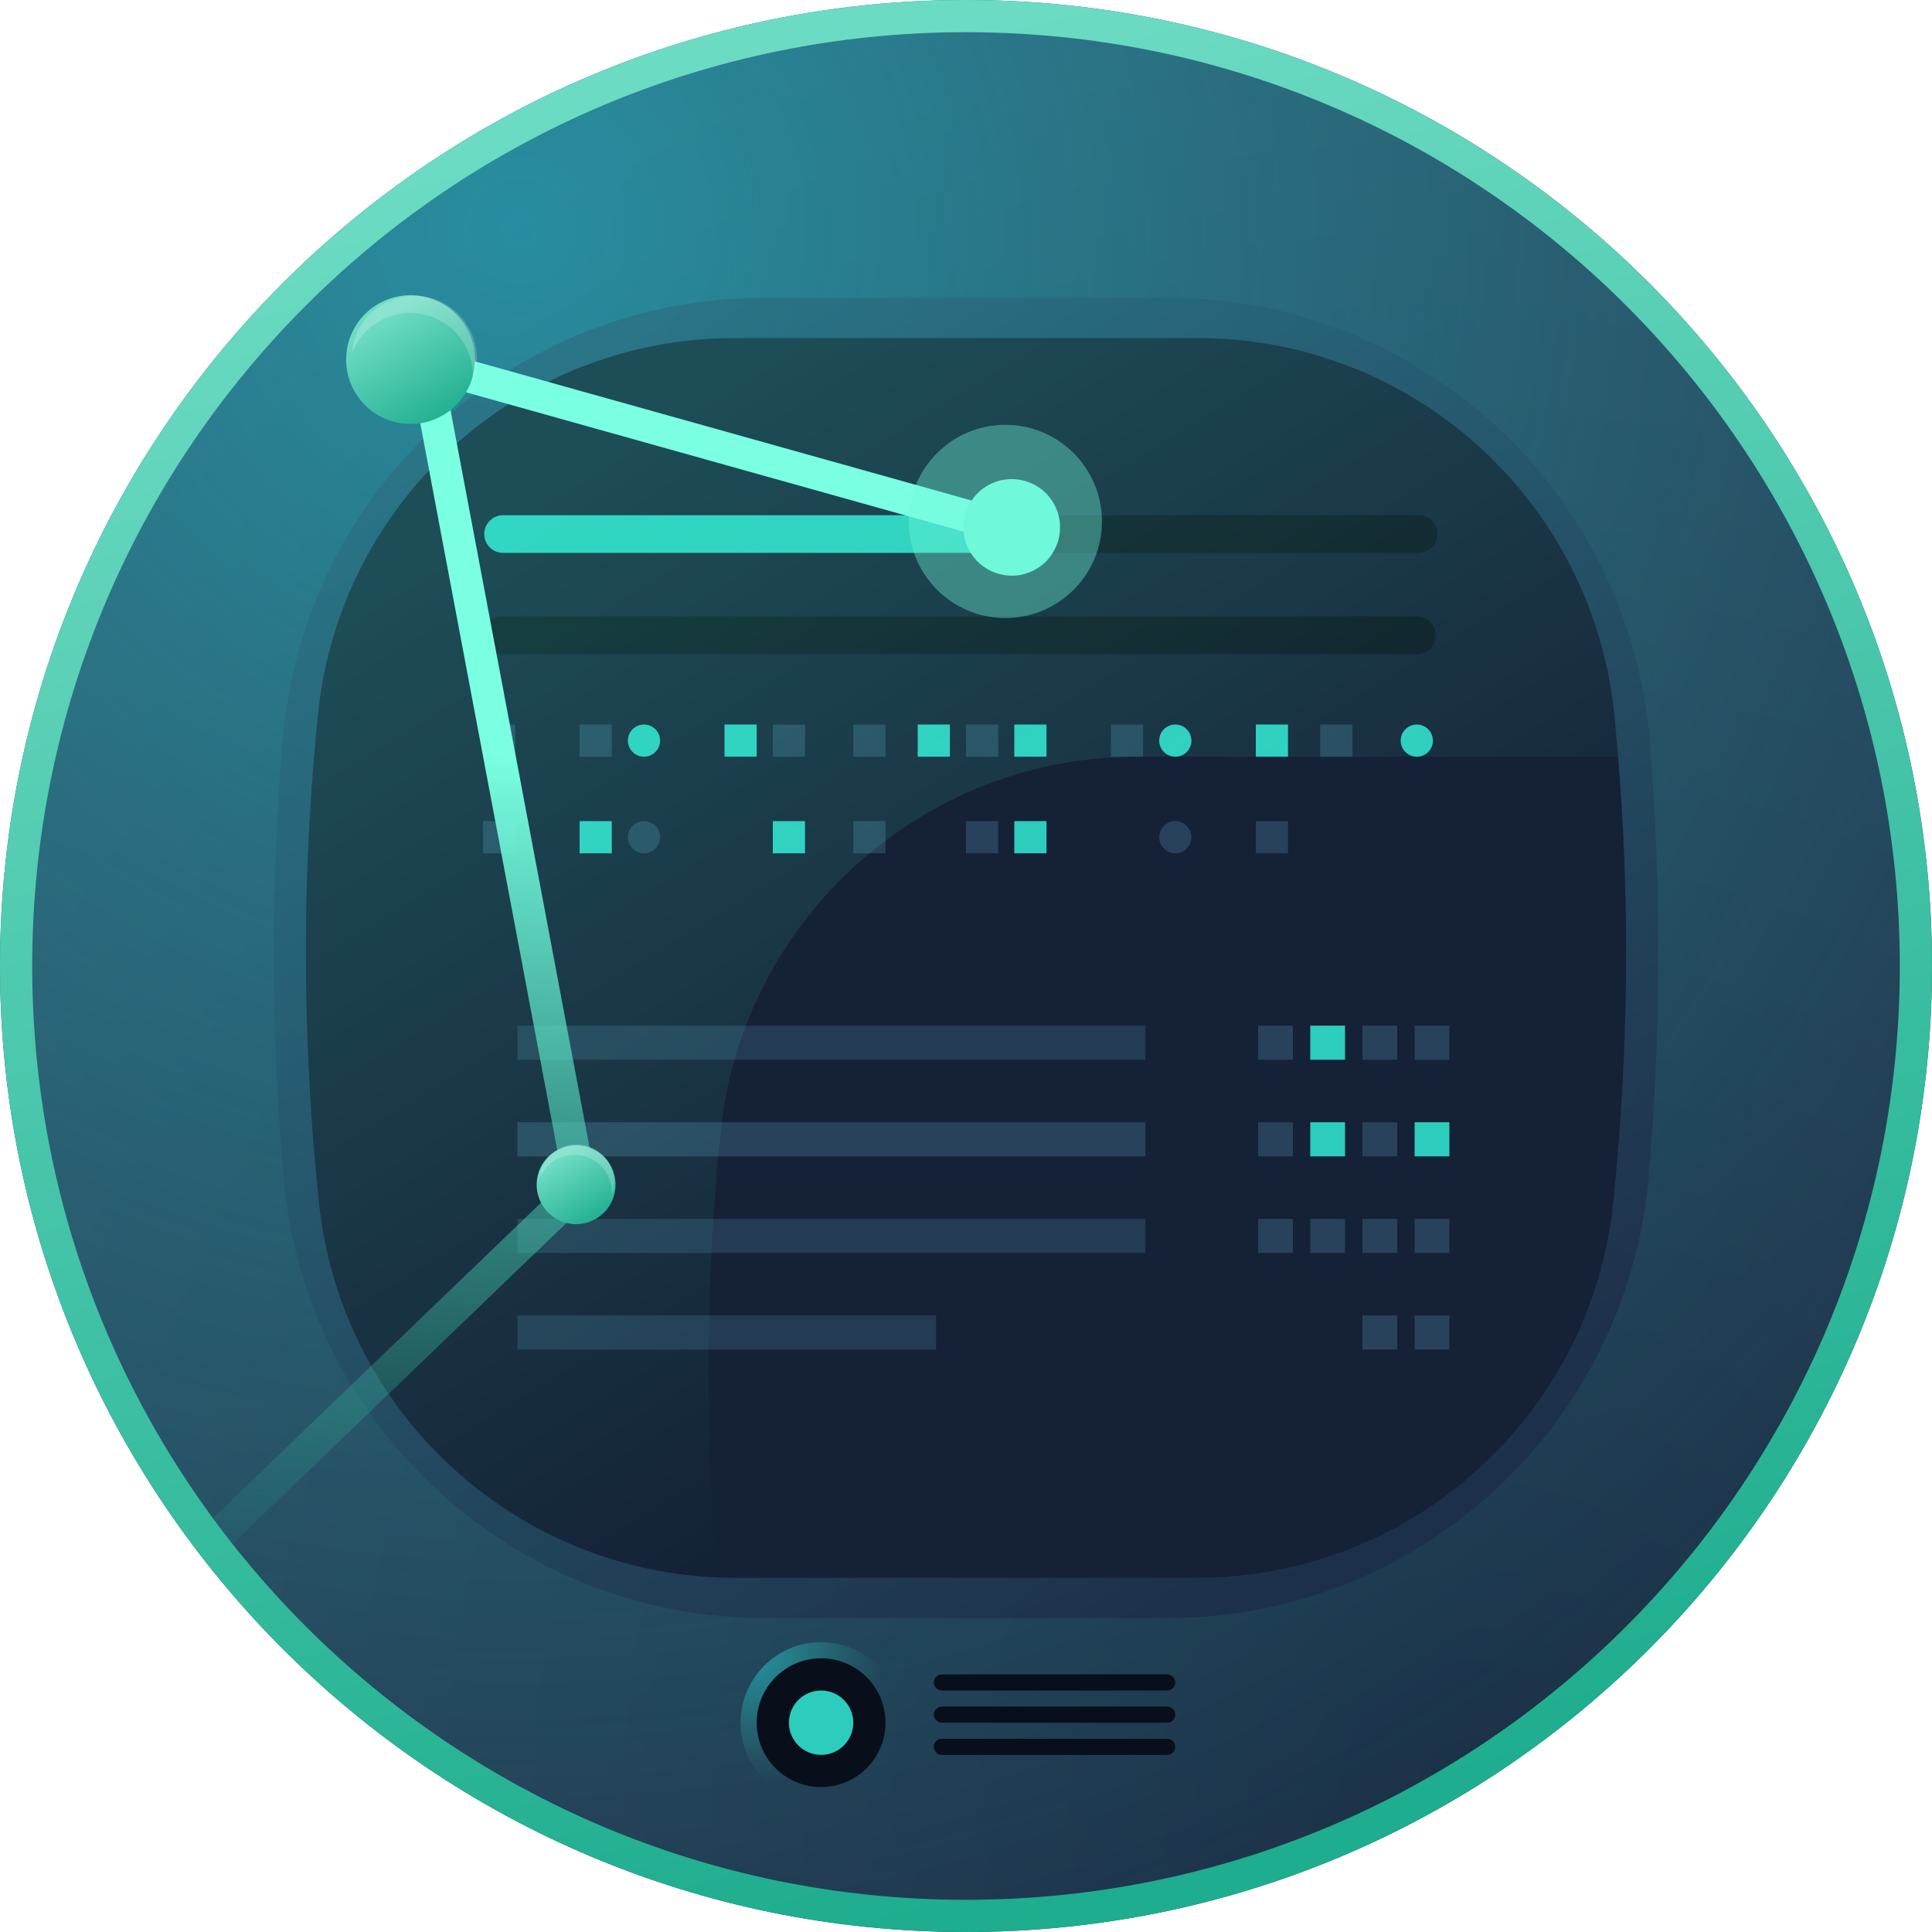 <svg width="120" height="120" viewBox="0 0 120 120" fill="none" xmlns="http://www.w3.org/2000/svg">
<g clip-path="url(#clip0_1251_18381)">
<path d="M60 120C93.137 120 120 93.137 120 60C120 26.863 93.137 0 60 0C26.863 0 0 26.863 0 60C0 93.137 26.863 120 60 120Z" fill="url(#paint0_radial_1251_18381)"/>
<path opacity="0.518" d="M60 120C93.137 120 120 93.137 120 60C120 26.863 93.137 0 60 0C26.863 0 0 26.863 0 60C0 93.137 26.863 120 60 120Z" fill="url(#paint1_radial_1251_18381)"/>
<path d="M60 119C92.585 119 119 92.585 119 60C119 27.415 92.585 1 60 1C27.415 1 1 27.415 1 60C1 92.585 27.415 119 60 119Z" stroke="url(#paint2_linear_1251_18381)" stroke-width="2"/>
<path opacity="0.801" d="M47.445 18.5H72.57C88.194 18.5 101.202 30.492 102.47 46.064C102.824 50.395 103 54.751 103 59.132C103 63.772 102.802 68.41 102.406 73.05C101.082 88.574 88.096 100.5 72.515 100.5H47.495C31.933 100.5 18.955 88.6 17.608 73.096C17.204 68.465 17.001 63.818 17 59.169C17 54.781 17.183 50.393 17.55 46.005C18.846 30.458 31.843 18.5 47.444 18.5H47.445Z" fill="url(#paint3_linear_1251_18381)"/>
<path d="M45.62 21H74.399C87.759 21 98.946 31.127 100.271 44.422C100.757 49.299 101 54.21 101 59.154C101 64.322 100.735 69.49 100.204 74.657C98.84 87.918 87.67 98 74.34 98H45.673C32.358 98 21.194 87.94 19.813 74.696C19.273 69.545 19.002 64.369 19 59.19C19 54.251 19.25 49.312 19.753 44.373C21.1 31.1 32.278 21 45.62 21Z" fill="#142137"/>
<path d="M31.267 32H88.109C88.42 32 88.718 32.123 88.937 32.343C89.157 32.563 89.28 32.86 89.28 33.171C89.28 33.482 89.157 33.779 88.937 33.999C88.718 34.219 88.42 34.342 88.109 34.342H31.267C30.957 34.342 30.659 34.219 30.439 33.999C30.22 33.779 30.096 33.482 30.096 33.171C30.096 32.86 30.22 32.563 30.439 32.343C30.659 32.123 30.957 32 31.267 32Z" fill="#0C1420"/>
<path fill-rule="evenodd" clip-rule="evenodd" d="M31.247 32H62.905C63.216 32 63.514 32.123 63.733 32.343C63.953 32.563 64.076 32.86 64.076 33.171C64.076 33.482 63.953 33.779 63.733 33.999C63.514 34.219 63.216 34.342 62.905 34.342H31.247C30.937 34.342 30.639 34.219 30.419 33.999C30.2 33.779 30.076 33.482 30.076 33.171C30.076 32.86 30.2 32.563 30.419 32.343C30.639 32.123 30.937 32 31.247 32Z" fill="#2DCDBD"/>
<path d="M31.17 38.286H88.012C88.323 38.286 88.62 38.41 88.84 38.629C89.06 38.849 89.183 39.147 89.183 39.457C89.183 39.768 89.06 40.066 88.84 40.285C88.62 40.505 88.323 40.628 88.012 40.628H31.171C30.86 40.628 30.563 40.505 30.343 40.285C30.123 40.066 30 39.768 30 39.457C30 39.147 30.123 38.849 30.343 38.629C30.563 38.41 30.86 38.286 31.171 38.286H31.17Z" fill="#0C1420"/>
<path d="M72 46.001C72 45.449 72.448 45.001 73 45.001C73.552 45.001 74 45.449 74 46.001C74 46.553 73.552 47.001 73 47.001C72.448 47.001 72 46.553 72 46.001Z" fill="#2DCDBD"/>
<path d="M87 46.001C87 45.449 87.448 45.001 88 45.001C88.552 45.001 89 45.449 89 46.001C89 46.553 88.552 47.001 88 47.001C87.448 47.001 87 46.553 87 46.001Z" fill="#2DCDBD"/>
<path fill-rule="evenodd" clip-rule="evenodd" d="M71 45.001H69V47.001H71V45.001ZM84 45.001H82V47.001H84V45.001Z" fill="#27425A"/>
<path fill-rule="evenodd" clip-rule="evenodd" d="M65 45.001H63V47.001H65V45.001ZM80 45.001H78V47.001H80V45.001ZM59 45.001H57V47.001H59V45.001Z" fill="#2DCDBD"/>
<path fill-rule="evenodd" clip-rule="evenodd" d="M50 45.001H48V47.001H50V45.001ZM62 45.001H60V47.001H62V45.001ZM55 45.001H53V47.001H55V45.001Z" fill="#27425A"/>
<path fill-rule="evenodd" clip-rule="evenodd" d="M47 45.001H45V47.001H47V45.001Z" fill="#2DCDBD"/>
<path fill-rule="evenodd" clip-rule="evenodd" d="M38 45.001H36V47.001H38V45.001Z" fill="#27425A"/>
<path d="M39 46.001C39 45.449 39.448 45.001 40 45.001C40.552 45.001 41 45.449 41 46.001C41 46.553 40.552 47.001 40 47.001C39.448 47.001 39 46.553 39 46.001Z" fill="#2DCDBD"/>
<path fill-rule="evenodd" clip-rule="evenodd" d="M32 45.001H30V47.001H32V45.001Z" fill="#27425A"/>
<path d="M72 52.001C72 51.449 72.448 51.001 73 51.001C73.552 51.001 74 51.449 74 52.001C74 52.553 73.552 53.001 73 53.001C72.448 53.001 72 52.553 72 52.001Z" fill="#27425A"/>
<path fill-rule="evenodd" clip-rule="evenodd" d="M65 51.001H63V53.001H65V51.001Z" fill="#2DCDBD"/>
<path fill-rule="evenodd" clip-rule="evenodd" d="M80 51.001H78V53.001H80V51.001Z" fill="#27425A"/>
<path fill-rule="evenodd" clip-rule="evenodd" d="M50 51.001H48V53.001H50V51.001Z" fill="#2DCDBD"/>
<path fill-rule="evenodd" clip-rule="evenodd" d="M62 51.001H60V53.001H62V51.001ZM55 51.001H53V53.001H55V51.001Z" fill="#27425A"/>
<path fill-rule="evenodd" clip-rule="evenodd" d="M38 51.001H36V53.001H38V51.001Z" fill="#2DCDBD"/>
<path d="M39 52.001C39 51.449 39.448 51.001 40 51.001C40.552 51.001 41 51.449 41 52.001C41 52.553 40.552 53.001 40 53.001C39.448 53.001 39 52.553 39 52.001Z" fill="#27425A"/>
<path fill-rule="evenodd" clip-rule="evenodd" d="M32 51.001H30V53.001H32V51.001Z" fill="#27425A"/>
<path fill-rule="evenodd" clip-rule="evenodd" d="M78.143 63.706H80.303V65.824H78.143V63.706Z" fill="#27425A"/>
<path opacity="0.804" fill-rule="evenodd" clip-rule="evenodd" d="M32.143 63.706H71.143V65.824H32.143V63.706Z" fill="#27425A"/>
<path fill-rule="evenodd" clip-rule="evenodd" d="M32.143 69.706H71.143V71.824H32.143V69.706Z" fill="#27425A"/>
<path opacity="0.804" fill-rule="evenodd" clip-rule="evenodd" d="M32.143 75.706H71.143V77.824H32.143V75.706ZM32.143 81.706H58.143V83.824H32.143V81.706Z" fill="#27425A"/>
<path fill-rule="evenodd" clip-rule="evenodd" d="M81.383 63.706H83.543V65.824H81.383V63.706Z" fill="#2DCDBD"/>
<path fill-rule="evenodd" clip-rule="evenodd" d="M84.624 63.706H86.784V65.824H84.624V63.706ZM87.864 63.706H90.024V65.824H87.864V63.706ZM78.143 69.706H80.303V71.824H78.143V69.706Z" fill="#27425A"/>
<path fill-rule="evenodd" clip-rule="evenodd" d="M81.383 69.706H83.543V71.824H81.383V69.706Z" fill="#2DCDBD"/>
<path fill-rule="evenodd" clip-rule="evenodd" d="M84.624 69.706H86.784V71.824H84.624V69.706Z" fill="#27425A"/>
<path fill-rule="evenodd" clip-rule="evenodd" d="M87.864 69.706H90.024V71.824H87.864V69.706Z" fill="#2DCDBD"/>
<path fill-rule="evenodd" clip-rule="evenodd" d="M78.143 75.706H80.303V77.824H78.143V75.706ZM81.383 75.706H83.543V77.824H81.383V75.706ZM84.624 75.706H86.784V77.824H84.624V75.706ZM87.864 75.706H90.024V77.824H87.864V75.706Z" fill="#27425A"/>
<path fill-rule="evenodd" clip-rule="evenodd" d="M84.624 81.706H86.784V83.824H84.624V81.706ZM87.864 81.706H90.024V83.824H87.864V81.706Z" fill="#27425A"/>
<path style="mix-blend-mode:hard-light" opacity="0.197" fill-rule="evenodd" clip-rule="evenodd" d="M74.399 21C87.759 21 98.946 31.127 100.271 44.422C100.357 45.288 100.436 46.156 100.507 47.024C100.137 47.008 99.769 47 99.399 47H70.619C57.278 47 46.101 57.099 44.753 70.372C44.252 75.295 44.001 80.241 44 85.19C44 89.43 44.185 93.692 44.554 97.977C31.738 97.432 21.156 87.568 19.814 74.697C19.274 69.546 19.002 64.37 19 59.19C19 54.251 19.25 49.312 19.753 44.373C21.1 31.1 32.278 21 45.62 21H74.399Z" fill="url(#paint4_linear_1251_18381)"/>
<path d="M13.777 95.15L36.063 73.728L26.43 22.624L64.076 33.169" stroke="url(#paint5_linear_1251_18381)" stroke-width="2" stroke-linejoin="round"/>
<g opacity="0.39" filter="url(#filter0_f_1251_18381)">
<path d="M56.444 32.388C56.444 29.074 59.13 26.388 62.444 26.388C65.758 26.388 68.444 29.074 68.444 32.388C68.444 35.701 65.758 38.388 62.444 38.388C59.13 38.388 56.444 35.701 56.444 32.388Z" fill="#70F8DB"/>
</g>
<path d="M64.432 35.301C63.027 36.179 61.176 35.752 60.298 34.347C59.42 32.942 59.847 31.091 61.252 30.213C62.657 29.335 64.508 29.762 65.386 31.167C66.264 32.572 65.837 34.423 64.432 35.301Z" fill="#70F8DB"/>
<path d="M37.081 75.662C35.934 76.379 34.422 76.03 33.705 74.882C32.988 73.735 33.337 72.223 34.485 71.506C35.632 70.789 37.144 71.138 37.861 72.286C38.578 73.433 38.229 74.945 37.081 75.662Z" fill="url(#paint6_linear_1251_18381)"/>
<path fill-rule="evenodd" clip-rule="evenodd" d="M34.584 71.444C33.936 71.849 33.556 72.518 33.495 73.225C33.697 72.7 34.082 72.265 34.578 72.001C35.075 71.738 35.65 71.662 36.198 71.788C36.745 71.915 37.229 72.235 37.56 72.69C37.891 73.145 38.046 73.704 37.997 74.264C38.174 73.807 38.202 73.306 38.078 72.832C37.955 72.358 37.685 71.935 37.307 71.623C36.93 71.311 36.464 71.126 35.975 71.094C35.486 71.062 34.999 71.184 34.584 71.444Z" fill="white" fill-opacity="0.2"/>
<path d="M27.619 25.727C25.746 26.898 23.278 26.328 22.107 24.455C20.937 22.581 21.506 20.114 23.38 18.943C25.253 17.772 27.721 18.342 28.892 20.215C30.062 22.089 29.493 24.557 27.619 25.727Z" fill="url(#paint7_linear_1251_18381)"/>
<path fill-rule="evenodd" clip-rule="evenodd" d="M23.668 18.961C22.589 19.636 21.955 20.751 21.855 21.928C22.192 21.055 22.833 20.333 23.66 19.895C24.488 19.456 25.445 19.331 26.357 19.542C27.269 19.752 28.075 20.285 28.625 21.041C29.177 21.798 29.436 22.728 29.357 23.661C29.651 22.9 29.698 22.065 29.492 21.276C29.285 20.486 28.835 19.781 28.206 19.261C27.577 18.741 26.8 18.433 25.986 18.379C25.172 18.325 24.361 18.529 23.669 18.961L23.668 18.961Z" fill="white" fill-opacity="0.2"/>
<path opacity="0.518" d="M51 112C53.761 112 56 109.761 56 107C56 104.239 53.761 102 51 102C48.239 102 46 104.239 46 107C46 109.761 48.239 112 51 112Z" fill="url(#paint8_radial_1251_18381)"/>
<path d="M51 111C53.209 111 55 109.209 55 107C55 104.791 53.209 103 51 103C48.791 103 47 104.791 47 107C47 109.209 48.791 111 51 111Z" fill="#090F1A"/>
<g filter="url(#filter1_d_1251_18381)">
<path d="M51 109C52.105 109 53 108.105 53 107C53 105.895 52.105 105 51 105C49.895 105 49 105.895 49 107C49 108.105 49.895 109 51 109Z" fill="black"/>
</g>
<path d="M51 109C52.105 109 53 108.105 53 107C53 105.895 52.105 105 51 105C49.895 105 49 105.895 49 107C49 108.105 49.895 109 51 109Z" fill="#2DCDBD"/>
<path d="M72.5 104H58.5C58.224 104 58 104.224 58 104.5C58 104.776 58.224 105 58.5 105H72.5C72.776 105 73 104.776 73 104.5C73 104.224 72.776 104 72.5 104Z" fill="#090F1A"/>
<path d="M72.5 106H58.5C58.224 106 58 106.224 58 106.5C58 106.776 58.224 107 58.5 107H72.5C72.776 107 73 106.776 73 106.5C73 106.224 72.776 106 72.5 106Z" fill="#090F1A"/>
<path d="M72.5 108H58.5C58.224 108 58 108.224 58 108.5C58 108.776 58.224 109 58.5 109H72.5C72.776 109 73 108.776 73 108.5C73 108.224 72.776 108 72.5 108Z" fill="#090F1A"/>
</g>
<defs>
<filter id="filter0_f_1251_18381" x="52.444" y="22.388" width="20" height="20" filterUnits="userSpaceOnUse" color-interpolation-filters="sRGB">
<feFlood flood-opacity="0" result="BackgroundImageFix"/>
<feBlend mode="normal" in="SourceGraphic" in2="BackgroundImageFix" result="shape"/>
<feGaussianBlur stdDeviation="2" result="effect1_foregroundBlur_1251_18381"/>
</filter>
<filter id="filter1_d_1251_18381" x="39" y="95" width="24" height="24" filterUnits="userSpaceOnUse" color-interpolation-filters="sRGB">
<feFlood flood-opacity="0" result="BackgroundImageFix"/>
<feColorMatrix in="SourceAlpha" type="matrix" values="0 0 0 0 0 0 0 0 0 0 0 0 0 0 0 0 0 0 127 0" result="hardAlpha"/>
<feOffset/>
<feGaussianBlur stdDeviation="5"/>
<feColorMatrix type="matrix" values="0 0 0 0 0 0 0 0 0 0.845 0 0 0 0 0.771 0 0 0 1 0"/>
<feBlend mode="normal" in2="BackgroundImageFix" result="effect1_dropShadow_1251_18381"/>
<feBlend mode="normal" in="SourceGraphic" in2="effect1_dropShadow_1251_18381" result="shape"/>
</filter>
<radialGradient id="paint0_radial_1251_18381" cx="0" cy="0" r="1" gradientUnits="userSpaceOnUse" gradientTransform="translate(91.978 112.26) scale(118.546)">
<stop stop-color="#192841"/>
<stop offset="1" stop-color="#2A3D5A"/>
</radialGradient>
<radialGradient id="paint1_radial_1251_18381" cx="0" cy="0" r="1" gradientUnits="userSpaceOnUse" gradientTransform="translate(32.642 14.82) scale(124.231)">
<stop stop-color="#26F9FF" stop-opacity="0.827"/>
<stop offset="1" stop-color="#3CE4C0" stop-opacity="0"/>
</radialGradient>
<linearGradient id="paint2_linear_1251_18381" x1="31.223" y1="8.941" x2="60" y2="119" gradientUnits="userSpaceOnUse">
<stop stop-color="#6CDBC3"/>
<stop offset="1" stop-color="#1EAD8E"/>
</linearGradient>
<linearGradient id="paint3_linear_1251_18381" x1="81.177" y1="94.813" x2="36.758" y2="22.525" gradientUnits="userSpaceOnUse">
<stop stop-color="#1D2D47"/>
<stop offset="1" stop-color="#2A7083"/>
</linearGradient>
<linearGradient id="paint4_linear_1251_18381" x1="65.061" y1="85.487" x2="32.031" y2="31.381" gradientUnits="userSpaceOnUse">
<stop stop-color="#5AFCD9" stop-opacity="0"/>
<stop offset="0.999" stop-color="#41FFD5"/>
</linearGradient>
<linearGradient id="paint5_linear_1251_18381" x1="38.926" y1="47.612" x2="33.602" y2="103.496" gradientUnits="userSpaceOnUse">
<stop stop-color="#7AFFE2"/>
<stop offset="1" stop-color="#1AAB8B" stop-opacity="0"/>
</linearGradient>
<linearGradient id="paint6_linear_1251_18381" x1="34.779" y1="71.978" x2="37.376" y2="76.133" gradientUnits="userSpaceOnUse">
<stop stop-color="#6EDCC4"/>
<stop offset="1" stop-color="#1AAB8B"/>
</linearGradient>
<linearGradient id="paint7_linear_1251_18381" x1="23.861" y1="19.713" x2="28.1" y2="26.497" gradientUnits="userSpaceOnUse">
<stop stop-color="#6EDCC4"/>
<stop offset="1" stop-color="#1AAB8B"/>
</linearGradient>
<radialGradient id="paint8_radial_1251_18381" cx="0" cy="0" r="1" gradientUnits="userSpaceOnUse" gradientTransform="translate(46.88 102.741) scale(8.134)">
<stop stop-color="#26F9FF" stop-opacity="0.827"/>
<stop offset="1" stop-color="#3CE4C0" stop-opacity="0"/>
</radialGradient>
<clipPath id="clip0_1251_18381">
<rect width="120" height="120" fill="white"/>
</clipPath>
</defs>
</svg>
